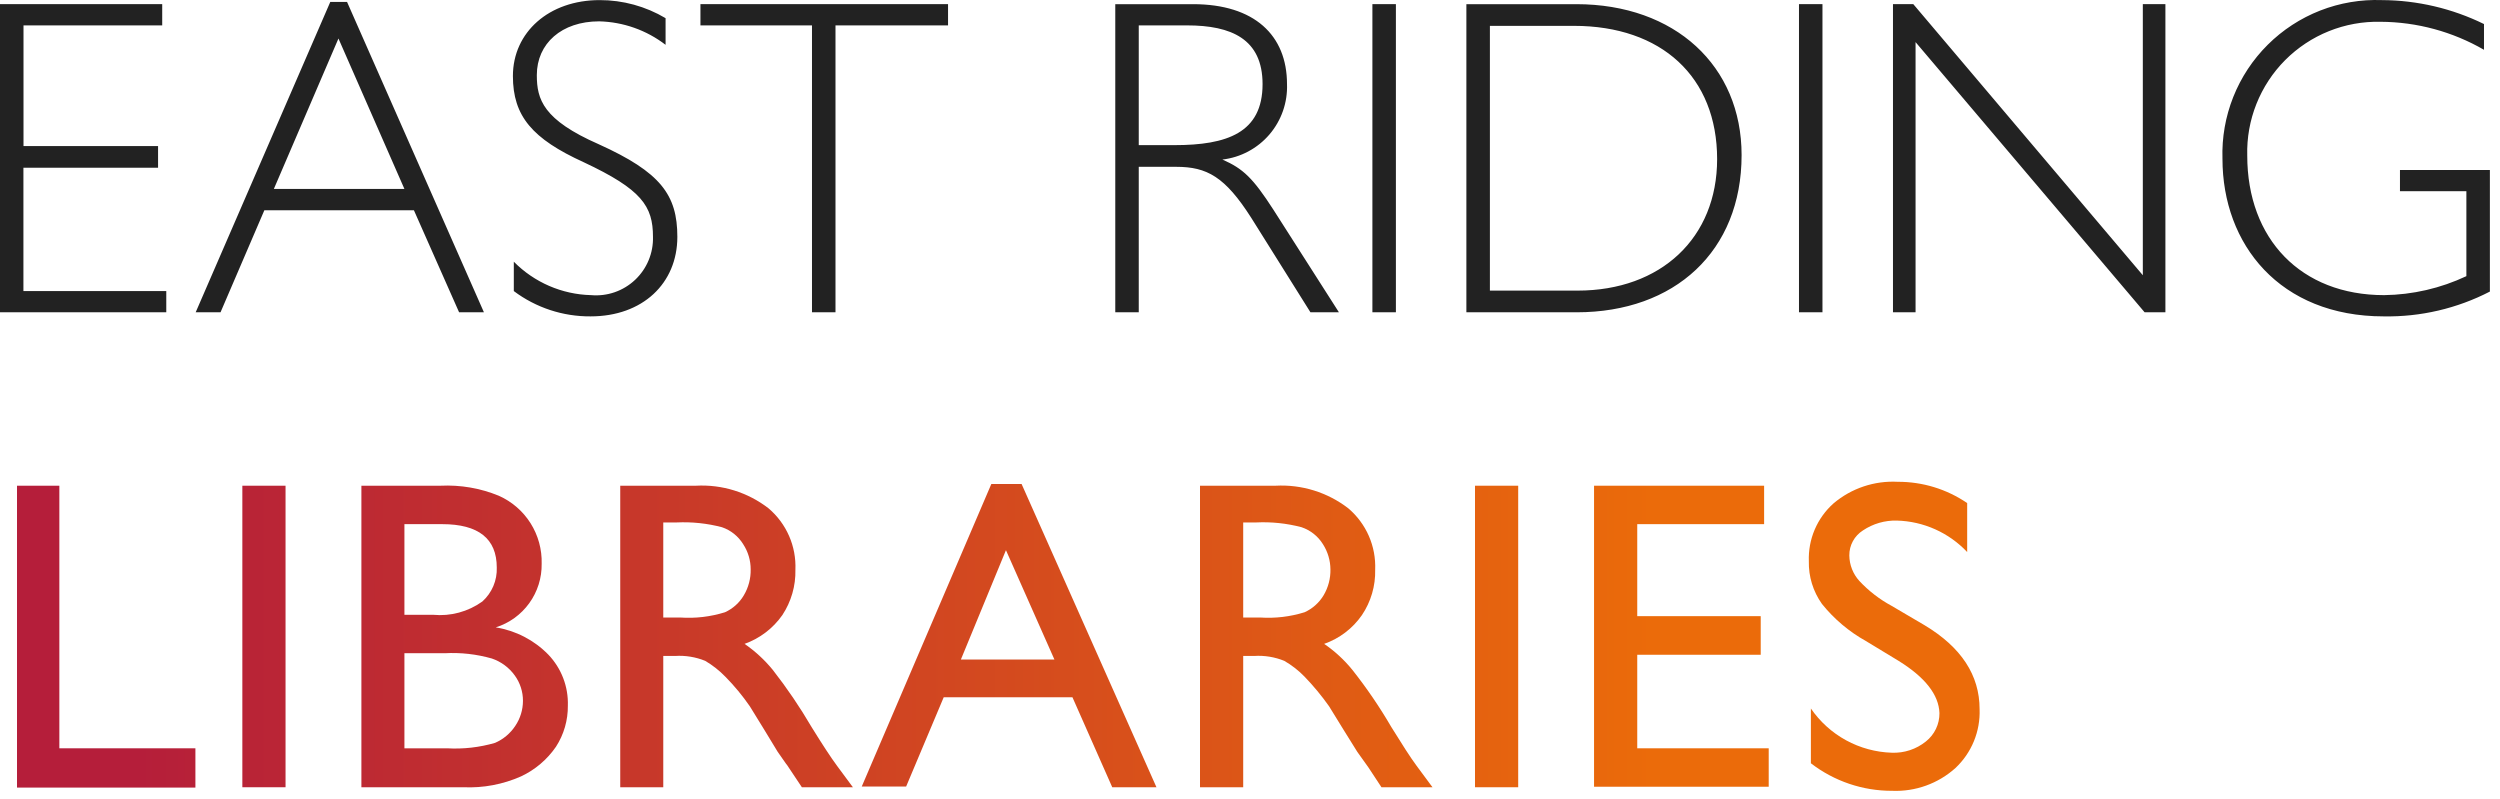 <svg width="147" height="47" viewBox="0 0 147 47" fill="none" xmlns="http://www.w3.org/2000/svg">
<path d="M1 28.56H3.49V44H11.49V46.31H1V28.56Z" fill="url(#paint0_linear)"/>
<path d="M14.25 28.56H16.79V46.29H14.25V28.56Z" fill="url(#paint1_linear)"/>
<path d="M27.25 46.29H21.25V28.56H25.9C27.073 28.503 28.244 28.704 29.33 29.15C30.099 29.492 30.749 30.055 31.198 30.767C31.646 31.479 31.873 32.309 31.85 33.15C31.863 33.981 31.607 34.794 31.12 35.468C30.634 36.142 29.943 36.64 29.15 36.89C30.325 37.078 31.408 37.639 32.24 38.49C32.621 38.889 32.92 39.359 33.117 39.874C33.315 40.389 33.407 40.939 33.39 41.49C33.399 42.348 33.156 43.19 32.69 43.91C32.173 44.662 31.466 45.262 30.64 45.65C29.575 46.123 28.414 46.342 27.25 46.29V46.29ZM26 30.82H23.78V36.15H25.47C26.496 36.247 27.522 35.97 28.36 35.37C28.64 35.119 28.861 34.81 29.008 34.465C29.155 34.119 29.224 33.745 29.21 33.37C29.21 31.67 28.13 30.82 26 30.82ZM26.19 38.41H23.78V44H26.28C27.235 44.056 28.192 43.948 29.11 43.68C29.596 43.47 30.009 43.122 30.3 42.68C30.593 42.245 30.749 41.734 30.75 41.21C30.752 40.675 30.584 40.153 30.27 39.72C29.936 39.254 29.464 38.904 28.92 38.72C28.02 38.464 27.084 38.359 26.15 38.41H26.19Z" fill="url(#paint2_linear)"/>
<path d="M36.47 46.29V28.56H40.92C42.457 28.475 43.973 28.948 45.19 29.89C45.711 30.332 46.123 30.887 46.397 31.512C46.671 32.138 46.798 32.818 46.77 33.5C46.792 34.448 46.523 35.38 46 36.17C45.453 36.95 44.677 37.54 43.78 37.86C44.403 38.289 44.962 38.804 45.44 39.39C46.274 40.458 47.036 41.58 47.72 42.75C48.34 43.75 48.84 44.52 49.21 45.02L50.15 46.29H47.15L46.37 45.12C46.326 45.046 46.276 44.976 46.22 44.91L45.73 44.21L44.94 42.91L44.09 41.53C43.661 40.909 43.18 40.327 42.65 39.79C42.3 39.429 41.903 39.116 41.47 38.86C40.91 38.631 40.304 38.531 39.7 38.57H39V46.29H36.47ZM39.78 30.72H39V36.31H40C40.888 36.371 41.78 36.266 42.63 36C43.094 35.789 43.482 35.44 43.74 35C44.012 34.54 44.15 34.014 44.14 33.48C44.141 32.954 43.988 32.44 43.7 32C43.413 31.531 42.971 31.177 42.45 31C41.579 30.772 40.679 30.678 39.78 30.72V30.72Z" fill="url(#paint3_linear)"/>
<path d="M58.29 28.46H60.07L68 46.29H65.4L63.06 41H55.49L53.28 46.25H50.67L58.29 28.46ZM62 38.78L59.15 32.35L56.5 38.78H62Z" fill="url(#paint4_linear)"/>
<path d="M70.56 46.29V28.56H75C76.54 28.476 78.059 28.948 79.28 29.89C79.8 30.332 80.213 30.887 80.487 31.512C80.761 32.138 80.888 32.818 80.86 33.5C80.884 34.449 80.611 35.383 80.08 36.17C79.537 36.954 78.76 37.545 77.86 37.86C78.485 38.287 79.044 38.802 79.52 39.39C80.362 40.454 81.127 41.577 81.81 42.75C82.43 43.75 82.92 44.52 83.29 45.02L84.23 46.29H81.23L80.46 45.12L80.31 44.91L79.81 44.21L79 42.91L78.15 41.53C77.715 40.914 77.234 40.332 76.71 39.79C76.359 39.426 75.958 39.113 75.52 38.86C74.96 38.631 74.354 38.531 73.75 38.57H73.1V46.29H70.56ZM73.86 30.72H73.1V36.31H74.1C74.982 36.368 75.867 36.263 76.71 36C77.177 35.789 77.567 35.44 77.83 35C78.102 34.54 78.24 34.014 78.23 33.48C78.226 32.955 78.073 32.442 77.79 32C77.499 31.53 77.054 31.176 76.53 31C75.659 30.771 74.759 30.676 73.86 30.72V30.72Z" fill="url(#paint5_linear)"/>
<path d="M86.73 28.56H89.27V46.29H86.73V28.56Z" fill="url(#paint6_linear)"/>
<path d="M93.73 28.56H103.73V30.82H96.27V36.23H103.53V38.5H96.27V44H104V46.26H93.73V28.56Z" fill="url(#paint7_linear)"/>
<path d="M111.64 38.86L109.71 37.69C108.718 37.136 107.842 36.396 107.13 35.51C106.609 34.778 106.339 33.898 106.36 33C106.337 32.361 106.454 31.726 106.705 31.138C106.956 30.55 107.333 30.025 107.81 29.6C108.862 28.71 110.214 28.256 111.59 28.33C113.045 28.324 114.468 28.76 115.67 29.58V32.46C115.137 31.895 114.498 31.441 113.789 31.123C113.081 30.806 112.316 30.631 111.54 30.61C110.829 30.591 110.13 30.794 109.54 31.19C109.293 31.347 109.089 31.564 108.949 31.821C108.809 32.078 108.737 32.367 108.74 32.66C108.747 33.215 108.956 33.749 109.33 34.16C109.877 34.746 110.515 35.239 111.22 35.62L113.16 36.76C115.32 38.053 116.4 39.7 116.4 41.7C116.424 42.345 116.31 42.987 116.065 43.584C115.82 44.181 115.45 44.718 114.98 45.16C113.963 46.075 112.627 46.556 111.26 46.5C109.531 46.506 107.849 45.936 106.48 44.88V41.66C107.014 42.437 107.722 43.077 108.549 43.529C109.376 43.98 110.298 44.231 111.24 44.26C111.965 44.289 112.675 44.054 113.24 43.6C113.492 43.401 113.695 43.147 113.834 42.858C113.973 42.568 114.043 42.251 114.04 41.93C114 40.85 113.2 39.83 111.64 38.86Z" fill="url(#paint8_linear)"/>
<path fill-rule="evenodd" clip-rule="evenodd" d="M0 0.244V18.363H9.777V17.115H1.377V9.862H9.294V8.587H1.382V1.493H9.538V0.244H0ZM19.422 0.111L11.506 18.363H12.967L15.544 12.363H24.338L26.995 18.363H28.455L20.406 0.112H19.423L19.422 0.111ZM19.901 2.264L23.78 11.111H16.102L19.901 2.264ZM35.259 0.006C32.284 0.006 30.159 1.892 30.159 4.469C30.159 6.833 31.301 8.162 34.33 9.543C37.73 11.137 38.395 12.12 38.395 13.927C38.408 14.399 38.32 14.868 38.139 15.304C37.958 15.74 37.686 16.133 37.343 16.456C36.999 16.78 36.591 17.027 36.145 17.182C35.699 17.337 35.225 17.395 34.755 17.354C33.043 17.312 31.415 16.607 30.212 15.388V17.115C31.514 18.093 33.1 18.615 34.728 18.603C37.783 18.603 39.828 16.664 39.828 13.927C39.828 11.456 38.845 10.127 35.205 8.481C31.937 7.046 31.565 5.851 31.565 4.416C31.565 2.556 33.026 1.255 35.231 1.255C36.646 1.29 38.014 1.773 39.136 2.636V1.068C37.963 0.371 36.623 0.004 35.259 0.006V0.006ZM41.186 0.244V1.493H47.745V18.363H49.127V1.493H55.745V0.244H41.186ZM65.578 18.363H66.959V9.809H69.164C70.97 9.809 72.033 10.393 73.574 12.809L77.054 18.362H78.728L74.876 12.331C73.676 10.471 73.096 9.913 71.876 9.382C72.951 9.256 73.939 8.729 74.643 7.907C75.347 7.084 75.716 6.027 75.676 4.945C75.676 2.076 73.763 0.245 70.15 0.245H65.578V18.363ZM66.959 8.533V1.493H69.802C72.402 1.493 74.239 2.293 74.239 4.947C74.239 7.816 72.139 8.534 69.059 8.534H66.959V8.533ZM80.697 0.244V18.363H82.079V0.244H80.697ZM86.224 18.363H92.706C98.471 18.363 102.406 14.776 102.406 9.118C102.406 3.884 98.5 0.245 92.682 0.245H86.223V18.363H86.224ZM87.606 17.088V1.52H92.545C97.699 1.52 100.967 4.52 100.967 9.357C100.967 13.98 97.673 17.088 92.758 17.088H87.605H87.606ZM105.78 0.244V18.363H107.161V0.244H105.78ZM111.307 0.244V18.363H112.635V2.476L126.104 18.363H127.326V0.244H125.998V16.184L112.502 0.244H111.302H111.307ZM146.059 1.414C144.191 0.498 142.14 0.017 140.059 0.006C138.819 -0.04 137.584 0.169 136.428 0.62C135.273 1.072 134.223 1.756 133.343 2.631C132.464 3.505 131.773 4.551 131.315 5.704C130.857 6.857 130.641 8.092 130.681 9.331C130.681 14.379 134.055 18.603 140.166 18.603C142.334 18.64 144.478 18.139 146.405 17.144V9.995H141.118V11.244H145.023V16.238C143.509 16.951 141.861 17.332 140.188 17.354C135.3 17.354 132.138 14.06 132.138 9.145C132.11 8.107 132.294 7.074 132.678 6.11C133.062 5.145 133.637 4.268 134.37 3.532C135.104 2.797 135.978 2.218 136.942 1.831C137.906 1.444 138.938 1.257 139.976 1.281C142.113 1.291 144.21 1.859 146.059 2.928V1.414V1.414Z" fill="#222222"/>
<defs>
<linearGradient id="paint0_linear" x1="8" y1="37.41" x2="97.39" y2="37.41" gradientUnits="userSpaceOnUse">
<stop stop-color="#B51E3A"/>
<stop offset="1" stop-color="#EB6B0A"/>
</linearGradient>
<linearGradient id="paint1_linear" x1="8" y1="37.41" x2="97.39" y2="37.41" gradientUnits="userSpaceOnUse">
<stop stop-color="#B51E3A"/>
<stop offset="1" stop-color="#EB6B0A"/>
</linearGradient>
<linearGradient id="paint2_linear" x1="8" y1="37.41" x2="97.39" y2="37.41" gradientUnits="userSpaceOnUse">
<stop stop-color="#B51E3A"/>
<stop offset="1" stop-color="#EB6B0A"/>
</linearGradient>
<linearGradient id="paint3_linear" x1="8" y1="37.41" x2="97.39" y2="37.41" gradientUnits="userSpaceOnUse">
<stop stop-color="#B51E3A"/>
<stop offset="1" stop-color="#EB6B0A"/>
</linearGradient>
<linearGradient id="paint4_linear" x1="8" y1="37.41" x2="97.39" y2="37.41" gradientUnits="userSpaceOnUse">
<stop stop-color="#B51E3A"/>
<stop offset="1" stop-color="#EB6B0A"/>
</linearGradient>
<linearGradient id="paint5_linear" x1="8" y1="37.41" x2="97.39" y2="37.41" gradientUnits="userSpaceOnUse">
<stop stop-color="#B51E3A"/>
<stop offset="1" stop-color="#EB6B0A"/>
</linearGradient>
<linearGradient id="paint6_linear" x1="8" y1="37.41" x2="97.39" y2="37.41" gradientUnits="userSpaceOnUse">
<stop stop-color="#B51E3A"/>
<stop offset="1" stop-color="#EB6B0A"/>
</linearGradient>
<linearGradient id="paint7_linear" x1="8" y1="37.41" x2="97.39" y2="37.41" gradientUnits="userSpaceOnUse">
<stop stop-color="#B51E3A"/>
<stop offset="1" stop-color="#EB6B0A"/>
</linearGradient>
<linearGradient id="paint8_linear" x1="8" y1="37.41" x2="97.39" y2="37.41" gradientUnits="userSpaceOnUse">
<stop stop-color="#B51E3A"/>
<stop offset="1" stop-color="#EB6B0A"/>
</linearGradient>
</defs>
</svg>
